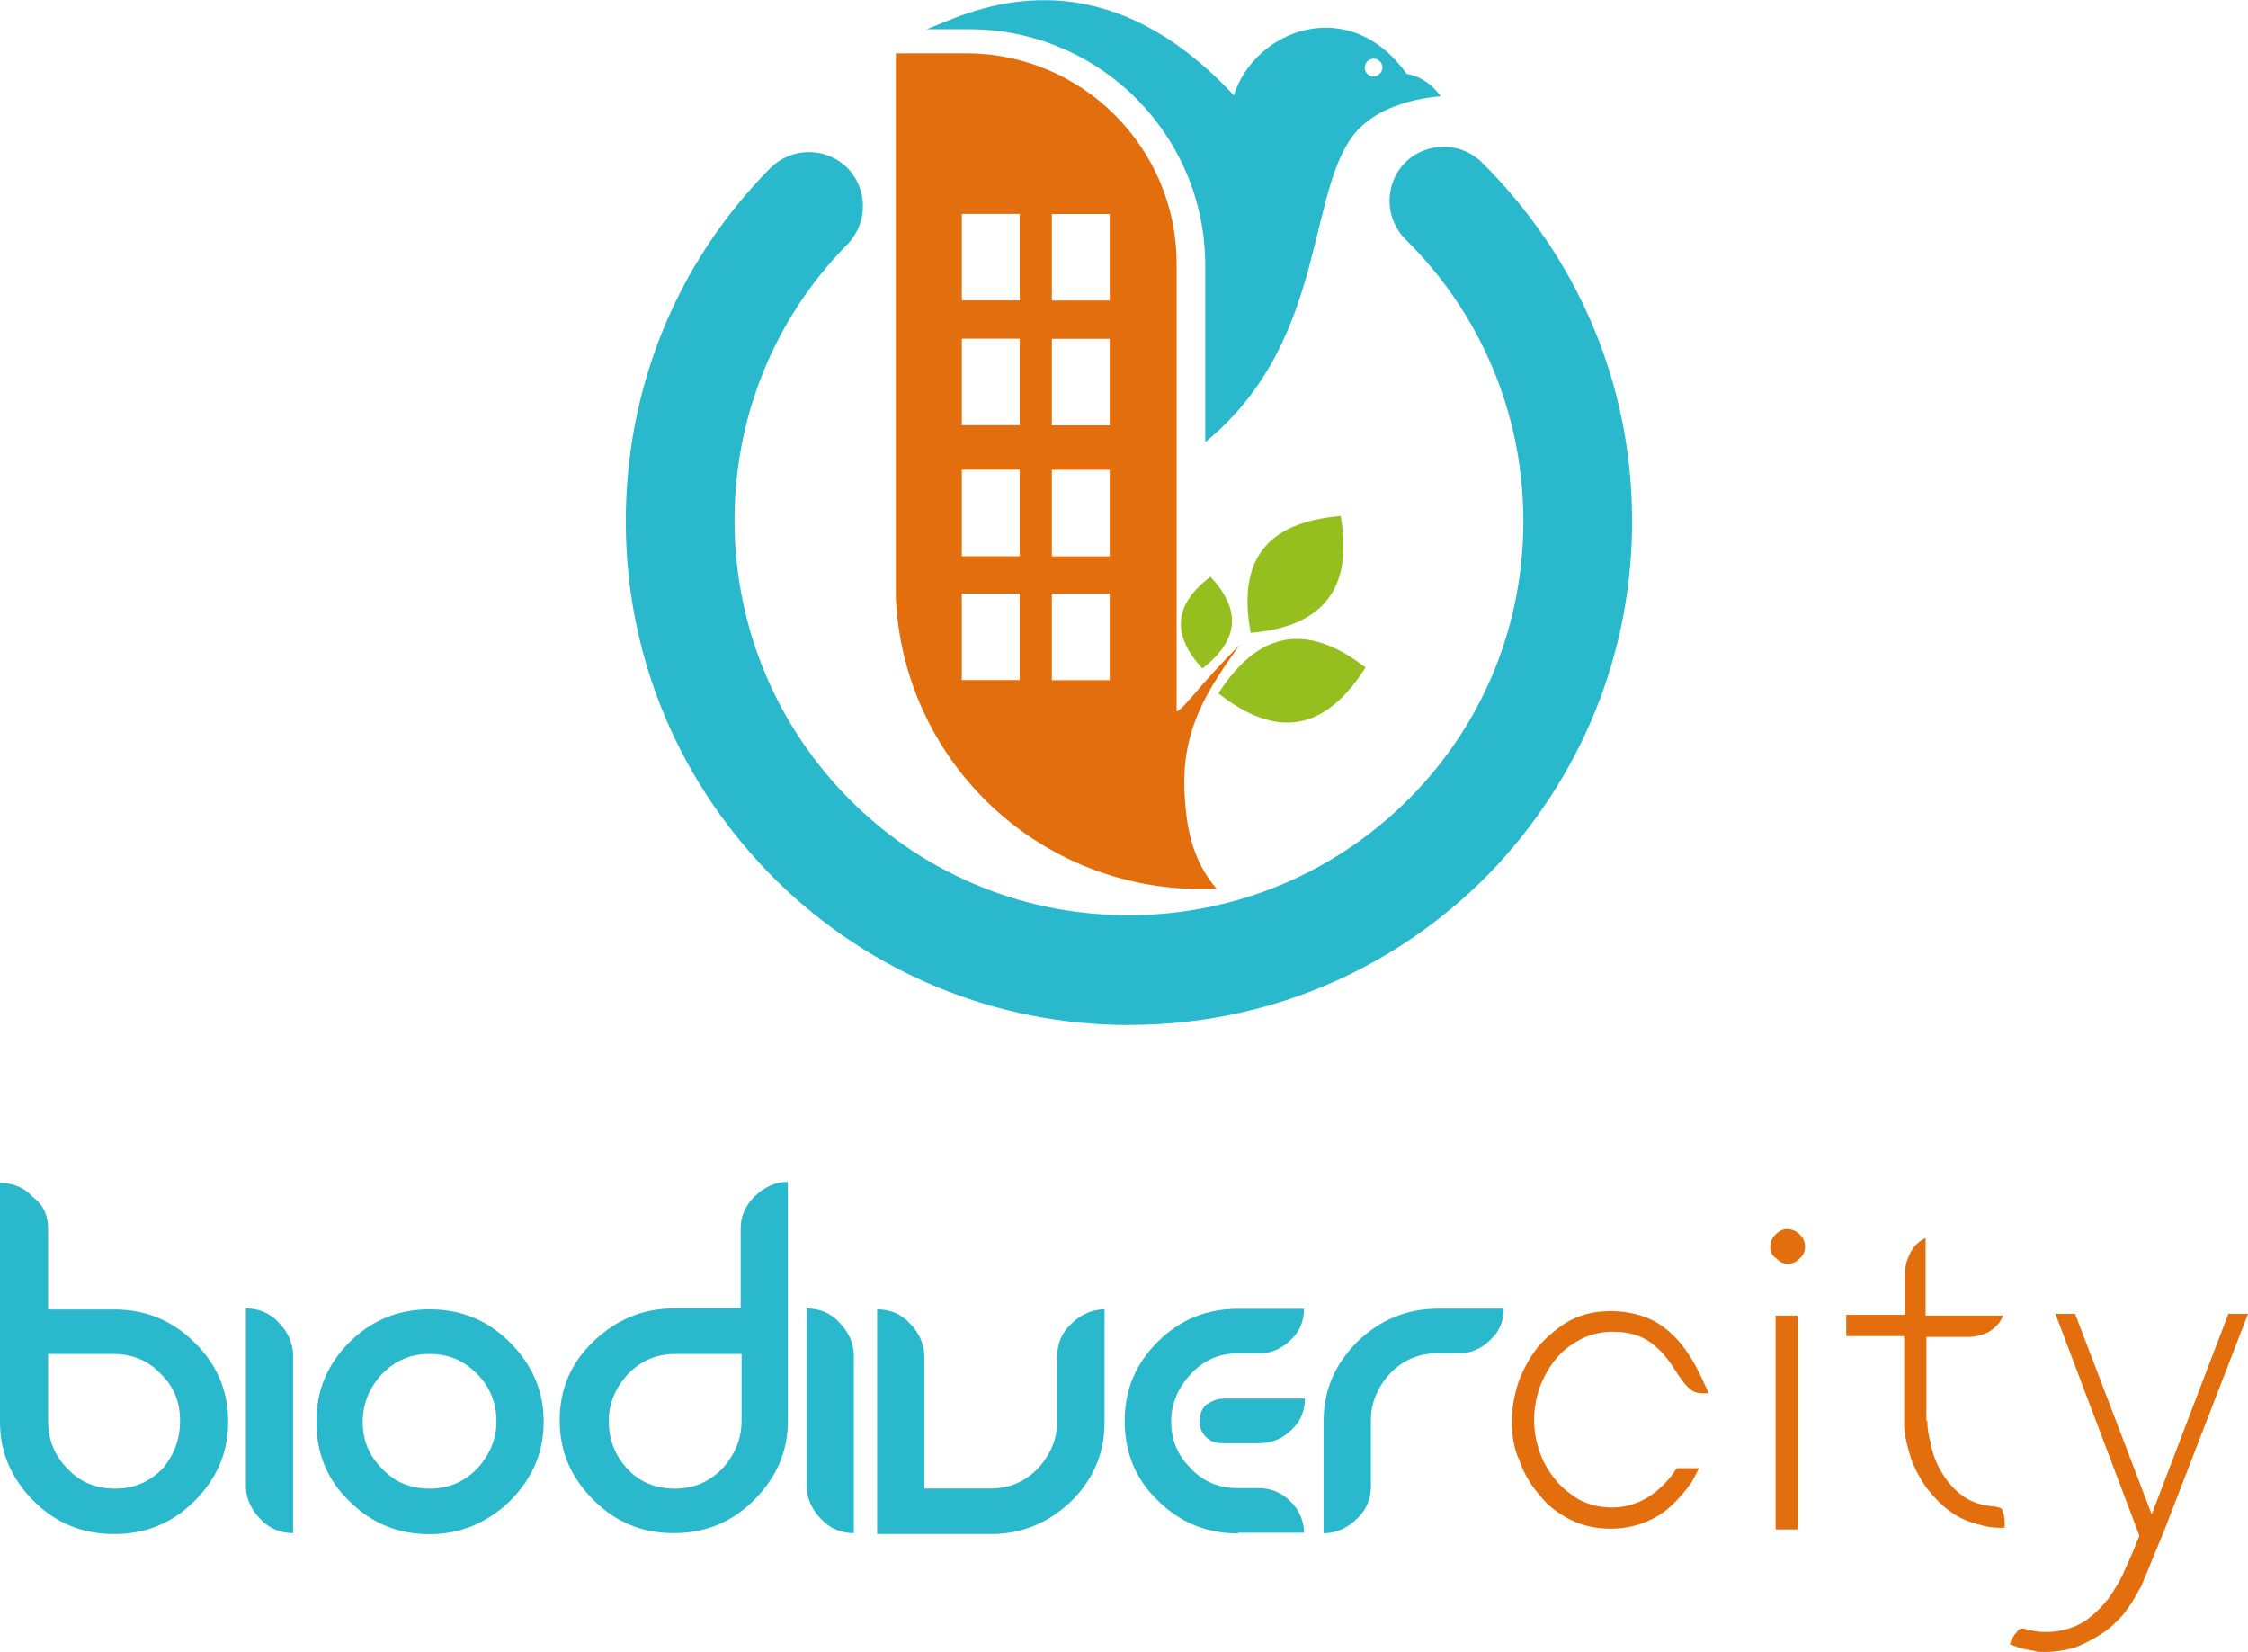 <?xml version="1.0" encoding="UTF-8"?><svg id="Calque_2" xmlns="http://www.w3.org/2000/svg" xmlns:xlink="http://www.w3.org/1999/xlink" viewBox="0 0 172.79 126.94"><defs><style>.cls-1{fill:#e36e0d;}.cls-2{fill:#94bf1f;}.cls-3{fill:#29b8cc;}.cls-4{clip-path:url(#clippath);}.cls-5{fill:none;}</style><clipPath id="clippath"><rect class="cls-5" width="172.79" height="126.94"/></clipPath></defs><g id="Calque_1-2"><g class="cls-4"><path class="cls-3" d="M13.84,109.2c0-1.44-.48-2.67-1.51-3.63-.96-1.03-2.19-1.51-3.63-1.51H3.7v5.14c0,1.44,.48,2.67,1.51,3.7,.96,1.03,2.19,1.51,3.63,1.51s2.6-.48,3.63-1.51c.89-1.03,1.37-2.26,1.37-3.7m-10.14-14.73v6.17h5.07c2.4,0,4.45,.82,6.17,2.53,1.71,1.65,2.6,3.7,2.6,6.1s-.89,4.39-2.6,6.1c-1.71,1.71-3.77,2.53-6.17,2.53s-4.45-.82-6.17-2.53C.89,113.65,0,111.66,0,109.27v-18.36c.96,0,1.85,.34,2.54,1.1,.82,.62,1.16,1.44,1.16,2.47"/><path class="cls-3" d="M48.23,112.9c.96,1.03,2.19,1.51,3.63,1.51s2.6-.48,3.63-1.51c.96-1.03,1.51-2.26,1.51-3.7v-5.14h-5.07c-1.44,0-2.6,.48-3.63,1.51-.96,1.03-1.51,2.26-1.51,3.63,0,1.44,.48,2.67,1.44,3.7m9.8-20.97c.68-.68,1.58-1.1,2.53-1.1v18.36c0,2.4-.89,4.38-2.6,6.1-1.71,1.71-3.77,2.54-6.17,2.54s-4.45-.82-6.17-2.54c-1.71-1.71-2.6-3.7-2.6-6.1s.82-4.39,2.6-6.1c1.71-1.64,3.77-2.53,6.17-2.53h5.14v-6.17c0-.96,.41-1.78,1.1-2.47"/><path class="cls-3" d="M22.54,117.83c-.96,0-1.85-.34-2.54-1.1-.68-.68-1.1-1.58-1.1-2.53v-13.64c.96,0,1.85,.34,2.53,1.1,.68,.68,1.1,1.58,1.1,2.53v13.63Z"/><path class="cls-3" d="M33.02,104.06c-1.44,0-2.6,.48-3.63,1.51-.96,1.03-1.51,2.26-1.51,3.7s.48,2.6,1.51,3.63c.96,1.03,2.19,1.51,3.63,1.51s2.6-.48,3.63-1.51c.96-1.03,1.51-2.26,1.51-3.63,0-1.44-.48-2.67-1.51-3.7-1.03-1.03-2.19-1.51-3.63-1.51m0-3.43c2.4,0,4.45,.82,6.17,2.54,1.71,1.71,2.6,3.7,2.6,6.1s-.89,4.38-2.6,6.1c-1.71,1.64-3.77,2.54-6.17,2.54s-4.45-.82-6.17-2.54c-1.71-1.64-2.53-3.7-2.53-6.1s.82-4.39,2.53-6.1c1.71-1.71,3.77-2.54,6.17-2.54"/><path class="cls-3" d="M65.64,117.83c-.96,0-1.85-.34-2.54-1.1-.68-.68-1.1-1.58-1.1-2.53v-13.64c.96,0,1.85,.34,2.53,1.1,.68,.68,1.1,1.58,1.1,2.53v13.63Z"/><path class="cls-3" d="M67.42,100.63c.96,0,1.85,.34,2.53,1.1,.68,.68,1.1,1.58,1.1,2.53v10.14h5.07c1.44,0,2.6-.48,3.63-1.51,.96-1.03,1.51-2.26,1.51-3.63v-5c0-.96,.34-1.85,1.1-2.53,.68-.68,1.58-1.1,2.54-1.1v8.63c0,2.4-.82,4.38-2.54,6.1-1.71,1.64-3.77,2.54-6.17,2.54h-8.77v-17.27Z"/><path class="cls-3" d="M94,107.49h6.3c0,.96-.34,1.78-1.03,2.4-.69,.68-1.51,1.03-2.47,1.03h-2.88c-.48,0-.89-.14-1.23-.48-.34-.34-.48-.75-.48-1.23s.14-.89,.48-1.23c.41-.27,.82-.48,1.3-.48m1.17,10.35c-2.4,0-4.45-.82-6.17-2.53-1.71-1.64-2.54-3.7-2.54-6.1s.82-4.38,2.54-6.1c1.71-1.71,3.77-2.53,6.17-2.53h5.07c0,.96-.34,1.78-1.03,2.4-.69,.68-1.51,1.03-2.47,1.03h-1.64c-1.44,0-2.6,.55-3.56,1.58s-1.51,2.26-1.51,3.63c0,1.44,.48,2.6,1.51,3.63,.96,1.03,2.19,1.51,3.56,1.51h1.64c.96,0,1.78,.34,2.47,1.03,.69,.69,1.03,1.51,1.03,2.4h-5.07v.07Z"/><path class="cls-3" d="M105.38,114.2c0,.96-.34,1.85-1.1,2.54-.69,.68-1.58,1.1-2.54,1.1v-8.63c0-2.4,.89-4.39,2.6-6.1,1.71-1.65,3.77-2.53,6.17-2.53h5.07c0,.96-.34,1.78-1.03,2.4-.69,.69-1.51,1.03-2.4,1.03h-1.64c-1.44,0-2.6,.48-3.63,1.51-.96,1.03-1.51,2.26-1.51,3.63v5.07Z"/><path class="cls-1" d="M116.2,109.27c0-1.1,.21-2.12,.55-3.15,.41-1.03,.89-1.92,1.58-2.74,.69-.75,1.51-1.44,2.4-1.92,.96-.48,1.92-.69,3.08-.69,1.1,0,2.06,.21,2.88,.55,.82,.34,1.51,.89,2.12,1.51,.62,.68,1.16,1.44,1.58,2.26,.34,.62,.62,1.3,.96,1.99h-.48c-.34,0-.62-.07-.82-.21-.27-.21-.48-.41-.68-.68-.27-.34-.48-.69-.75-1.1-.27-.41-.62-.89-.96-1.23-.41-.41-.89-.82-1.51-1.1-.62-.27-1.37-.41-2.19-.41-.89,0-1.78,.21-2.54,.62-.75,.41-1.37,.89-1.92,1.58-.48,.62-.89,1.37-1.17,2.12-.27,.82-.41,1.65-.41,2.47s.14,1.64,.41,2.4c.27,.82,.69,1.51,1.17,2.12,.48,.62,1.16,1.16,1.85,1.58,.75,.41,1.64,.62,2.53,.62,1.16,0,2.19-.34,3.15-1.03,.75-.55,1.37-1.23,1.85-1.99h1.71c-.2,.41-.41,.82-.62,1.16-.48,.68-1.03,1.3-1.64,1.85-.62,.55-1.37,.96-2.12,1.23-.75,.27-1.58,.41-2.4,.41-1.1,0-2.12-.21-3.08-.68-.96-.48-1.78-1.1-2.4-1.92-.68-.75-1.23-1.71-1.58-2.74-.34-.69-.55-1.78-.55-2.88"/><path class="cls-1" d="M136.48,101.11h1.71v16.44h-1.71v-16.44Zm-.41-5.28c0-.34,.14-.68,.41-.96,.27-.27,.55-.41,.89-.41s.69,.14,.96,.41c.27,.27,.41,.55,.41,.96,0,.34-.14,.69-.41,.89-.27,.27-.55,.41-.89,.41s-.68-.14-.89-.41c-.34-.21-.48-.48-.48-.89"/><path class="cls-1" d="M153.2,115.78c.34,0,.62,.14,.68,.21,.14,.27,.21,.69,.21,1.16v.27h-.34c-.55,0-1.1-.07-1.71-.27-.82-.21-1.58-.55-2.19-1.03-.68-.48-1.23-1.1-1.78-1.78-.48-.69-.89-1.44-1.16-2.19-.27-.82-.48-1.64-.55-2.47v-6.99h-4.45v-1.64h4.52v-3.22c0-.41,.07-.75,.21-1.1,.14-.34,.27-.62,.48-.89,.21-.27,.48-.48,.75-.62,.07,0,.07-.07,.14-.07v5.96h5.96c0,.07-.07,.07-.07,.14-.14,.34-.34,.55-.62,.82-.27,.21-.55,.41-.89,.48-.34,.14-.75,.2-1.1,.2h-3.22v6.44h.07c0,.48,.07,1.03,.21,1.51,.14,.82,.41,1.64,.82,2.33,.41,.75,.96,1.37,1.57,1.85,.62,.48,1.44,.82,2.47,.89"/><path class="cls-1" d="M154.5,126.33c.07-.27,.21-.48,.34-.69,.14-.14,.21-.27,.34-.41,.07,0,.14-.07,.34-.07,.14,0,.2,.07,.27,.07,.55,.14,.96,.2,1.44,.2,1.1,0,2.05-.27,2.88-.75,.75-.48,1.37-1.1,1.92-1.78,.48-.68,.96-1.44,1.3-2.26,.34-.75,.69-1.51,.96-2.26l.55-1.23-.34,1.03-6.51-17.2h1.51l5.89,15.41,5.89-15.41h1.51l-6.44,16.65-1.78,4.32-.14,.21c-.34,.68-.75,1.3-1.23,1.92-.48,.55-1.03,1.1-1.71,1.51-.62,.41-1.3,.75-1.99,1.03-.75,.21-1.51,.34-2.26,.34h-.41c-.14,0-.27,0-.41-.07l-.75-.14c-.41-.07-.89-.27-1.23-.41,.07,.14,.07,.07,.07,0"/><path class="cls-2" d="M103.05,39.66c.96,5.55-1.3,8.5-6.92,8.98-1.03-5.62,1.23-8.5,6.92-8.98"/><path class="cls-2" d="M93.04,44.32c2.4,2.6,2.19,4.87-.62,7.06-2.4-2.6-2.19-4.93,.62-7.06"/><path class="cls-2" d="M104.96,51.3c-3.08,4.87-6.78,5.55-11.31,1.99,3.08-4.8,6.78-5.48,11.31-1.99"/><path class="cls-3" d="M105.58,5.88c-.41,0-.68-.34-.68-.68,0-.41,.34-.69,.68-.69,.41,0,.68,.34,.68,.69s-.34,.68-.68,.68m-34.39-3.63h3.29c10.07,0,18.16,8.15,18.16,18.16v13.57c9.87-8.08,7.54-20.35,12.13-24.39,1.58-1.37,3.77-1.99,5.96-2.19-1.1-1.58-2.6-1.71-2.6-1.71-4.45-6.24-11.72-3.36-13.29,1.64-10.96-11.78-20.97-6.03-23.64-5.07"/><path class="cls-3" d="M86.81,78.78c-10.21,0-19.87-3.97-27.13-11.1-7.4-7.33-11.51-16.99-11.58-27.34-.07-10.35,3.84-20.07,11.1-27.41,1.64-1.64,4.25-1.64,5.89-.07,1.64,1.64,1.64,4.25,.07,5.89-5.69,5.76-8.77,13.43-8.7,21.51,.07,8.08,3.29,15.69,9.04,21.38,5.76,5.69,13.43,8.77,21.51,8.7,8.08-.07,15.69-3.29,21.38-9.04,5.69-5.75,8.77-13.43,8.7-21.51-.07-8.08-3.29-15.69-9.04-21.38-1.65-1.65-1.65-4.25-.07-5.89,1.64-1.64,4.25-1.64,5.89-.07,7.4,7.33,11.51,16.99,11.58,27.34,.07,10.35-3.9,20.07-11.1,27.47-7.26,7.33-16.92,11.44-27.27,11.51h-.27Z"/><path class="cls-1" d="M73.93,45.62h4.45v6.65h-4.45v-6.65Zm0-9.52h4.45v6.65h-4.45v-6.65Zm0-10.07h4.45v6.65h-4.45v-6.65Zm0-9.59h4.45v6.65h-4.45v-6.65Zm6.92,29.19h4.45v6.65h-4.45v-6.65Zm0-9.52h4.45v6.65h-4.45v-6.65Zm0-10.07h4.45v6.65h-4.45v-6.65Zm0-9.59h4.45v6.65h-4.45v-6.65Zm-11.99,20.62v8.98c.62,12.2,10.48,21.92,22.81,22.27h1.85c-1.99-2.33-2.33-4.93-2.47-7.33-.27-5,1.85-8.08,4.25-11.44-3.22,3.22-4.11,4.73-4.86,5.14V20.27c0-8.91-7.26-16.17-16.17-16.17h-5.41V37.05Z"/></g></g></svg>